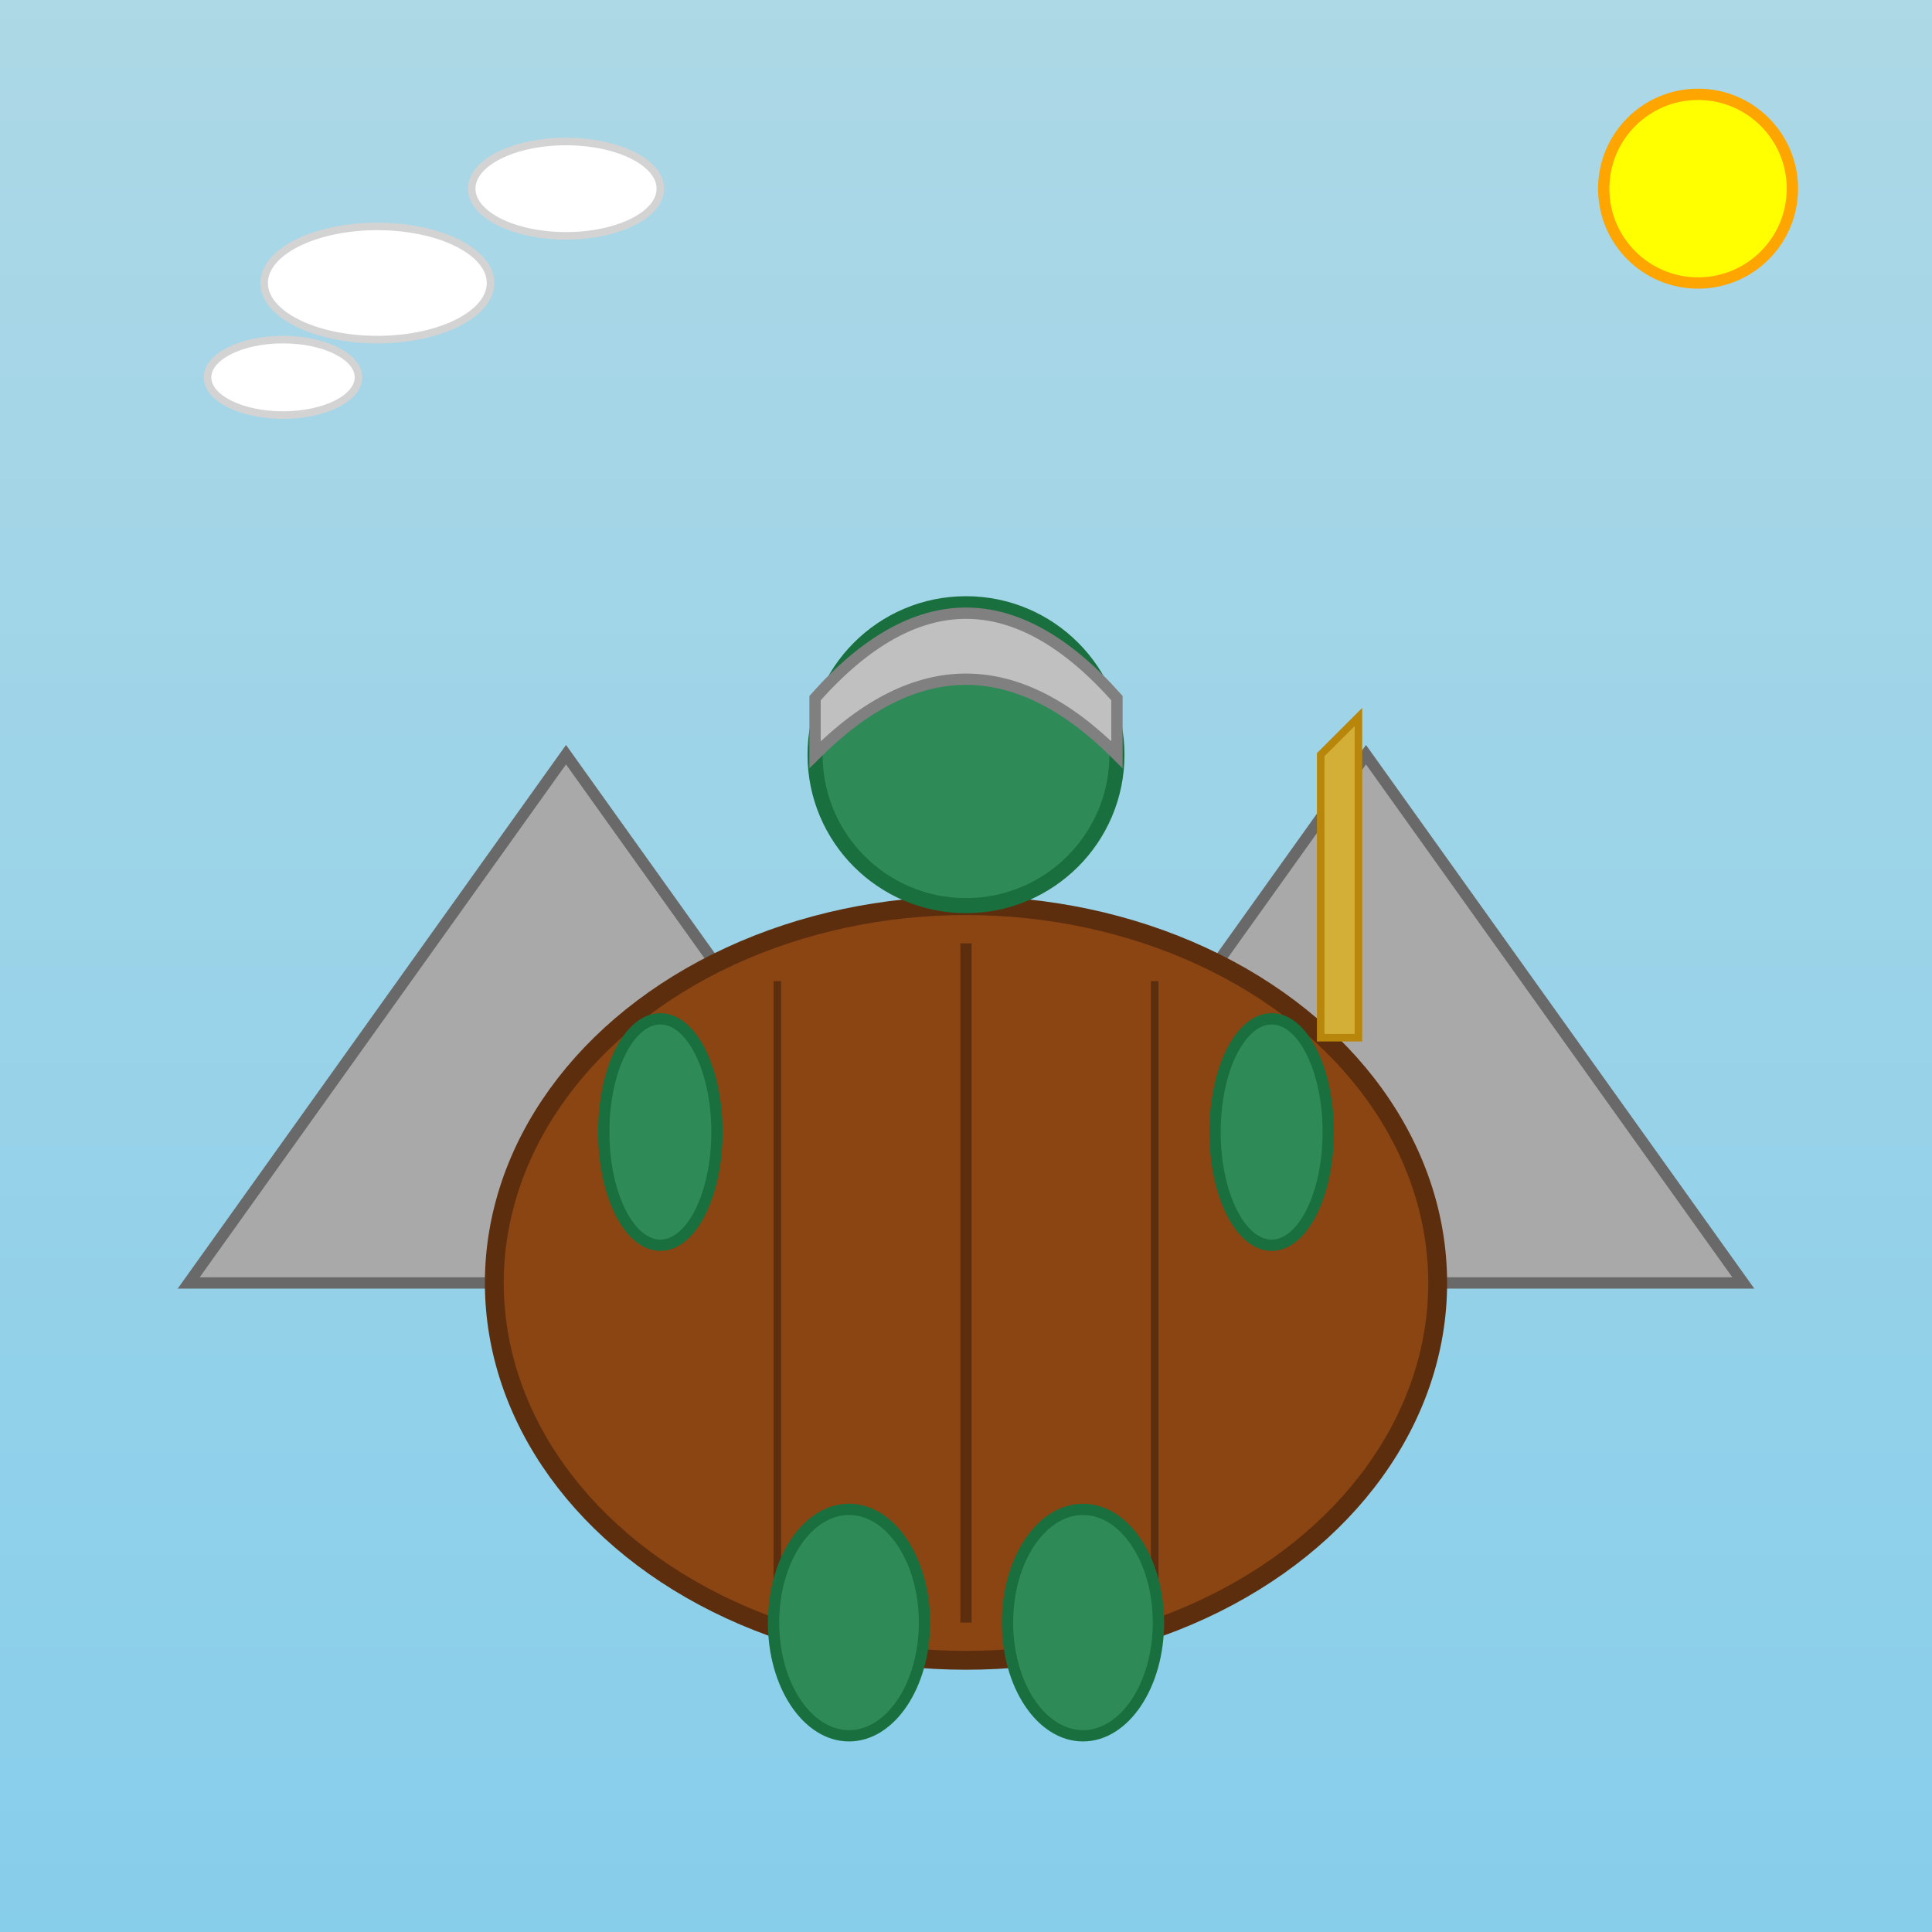 <!--

Generated by DrawGPT.
Free, open source, AI generated images in SVG, PNG, and HTML Canvas format.
https://drawgpt.ai

Created: 2025-08-21T05:31:17+00:00
-->
<svg   viewBox="0 0 1024 1024" xmlns="http://www.w3.org/2000/svg" xmlns:xlink="http://www.w3.org/1999/xlink">
  <rect x="0" y="0" width="1024" height="1024" fill="#333333" stroke="none"/>
  <title>Armored Tortle Warrior Stands Tall</title>
  <desc>A brave tortle warrior in shining armor defends a vivid fantasy landscape with a pun: "Shell yeah, I fight for fun!"</desc>
  <defs id="defs_1" class="defs">
    <linearGradient id="grad_bg_1" class="gradient" x1="0%" y1="0%" x2="0%" y2="100%">
      <stop id="grad_stop1_1" class="gradient-stop" offset="0%" style="stop-color:lightblue;stop-opacity:1" />
      <stop id="grad_stop2_1" class="gradient-stop" offset="100%" style="stop-color:skyblue;stop-opacity:1" />
    </linearGradient>
  </defs>
  <!-- Background -->
  <rect id="bg_rect_1" class="background" x="0" y="0" width="1024" height="1024" fill="url(#grad_bg_1)" />
  
  <!-- Sun -->
  <circle id="sun_1" class="sun" cx="900" cy="100" r="50" fill="yellow" stroke="orange" stroke-width="6"/>
  
  <!-- Clouds -->
  <ellipse id="cloud_1" class="cloud" cx="200" cy="150" rx="60" ry="30" fill="white" stroke="lightgrey" stroke-width="4"/>
  <ellipse id="cloud_2" class="cloud" cx="300" cy="100" rx="50" ry="25" fill="white" stroke="lightgrey" stroke-width="4"/>
  <ellipse id="cloud_3" class="cloud" cx="150" cy="200" rx="40" ry="20" fill="white" stroke="lightgrey" stroke-width="4"/>
  
  <!-- Mountains -->
  <polygon id="mountain_1" class="mountain" points="100,680 300,400 500,680" fill="#A9A9A9" stroke="#696969" stroke-width="6"/>
  <polygon id="mountain_2" class="mountain" points="524,680 724,400 924,680" fill="#A9A9A9" stroke="#696969" stroke-width="6"/>
  
  <!-- Tortle Shell -->
  <ellipse id="tortle_shell_1" class="shell" cx="512" cy="680" rx="250" ry="200" fill="#8B4513" stroke="#5D2E0E" stroke-width="10"/>
  <!-- Shell Details -->
  <line id="shell_line_1" class="detail" x1="512" y1="500" x2="512" y2="860" stroke="#5D2E0E" stroke-width="6"/>
  <line id="shell_line_2" class="detail" x1="412" y1="520" x2="412" y2="840" stroke="#5D2E0E" stroke-width="4"/>
  <line id="shell_line_3" class="detail" x1="612" y1="520" x2="612" y2="840" stroke="#5D2E0E" stroke-width="4"/>
  
  <!-- Tortle Head -->
  <circle id="tortle_head_1" class="head" cx="512" cy="400" r="80" fill="#2E8B57" stroke="#196F3D" stroke-width="8"/>
  
  <!-- Helmet on Head -->
  <path id="helmet_1" class="armor" d="M432 370 Q512 280 592 370 L592 400 Q512 320 432 400 Z" fill="#C0C0C0" stroke="#808080" stroke-width="6"/>
  
  <!-- Left Arm -->
  <ellipse id="left_arm_1" class="arm" cx="350" cy="600" rx="30" ry="60" fill="#2E8B57" stroke="#196F3D" stroke-width="6"/>
  
  <!-- Right Arm -->
  <ellipse id="right_arm_1" class="arm" cx="674" cy="600" rx="30" ry="60" fill="#2E8B57" stroke="#196F3D" stroke-width="6"/>
  
  <!-- Left Leg -->
  <ellipse id="left_leg_1" class="leg" cx="450" cy="860" rx="40" ry="60" fill="#2E8B57" stroke="#196F3D" stroke-width="6"/>
  
  <!-- Right Leg -->
  <ellipse id="right_leg_1" class="leg" cx="574" cy="860" rx="40" ry="60" fill="#2E8B57" stroke="#196F3D" stroke-width="6"/>
  
  <!-- Sword in Right Hand -->
  <path id="sword_1" class="weapon" d="M700 550 L700 400 L720 380 L720 550 Z" fill="#D4AF37" stroke="#B8860B" stroke-width="4"/>
</svg>